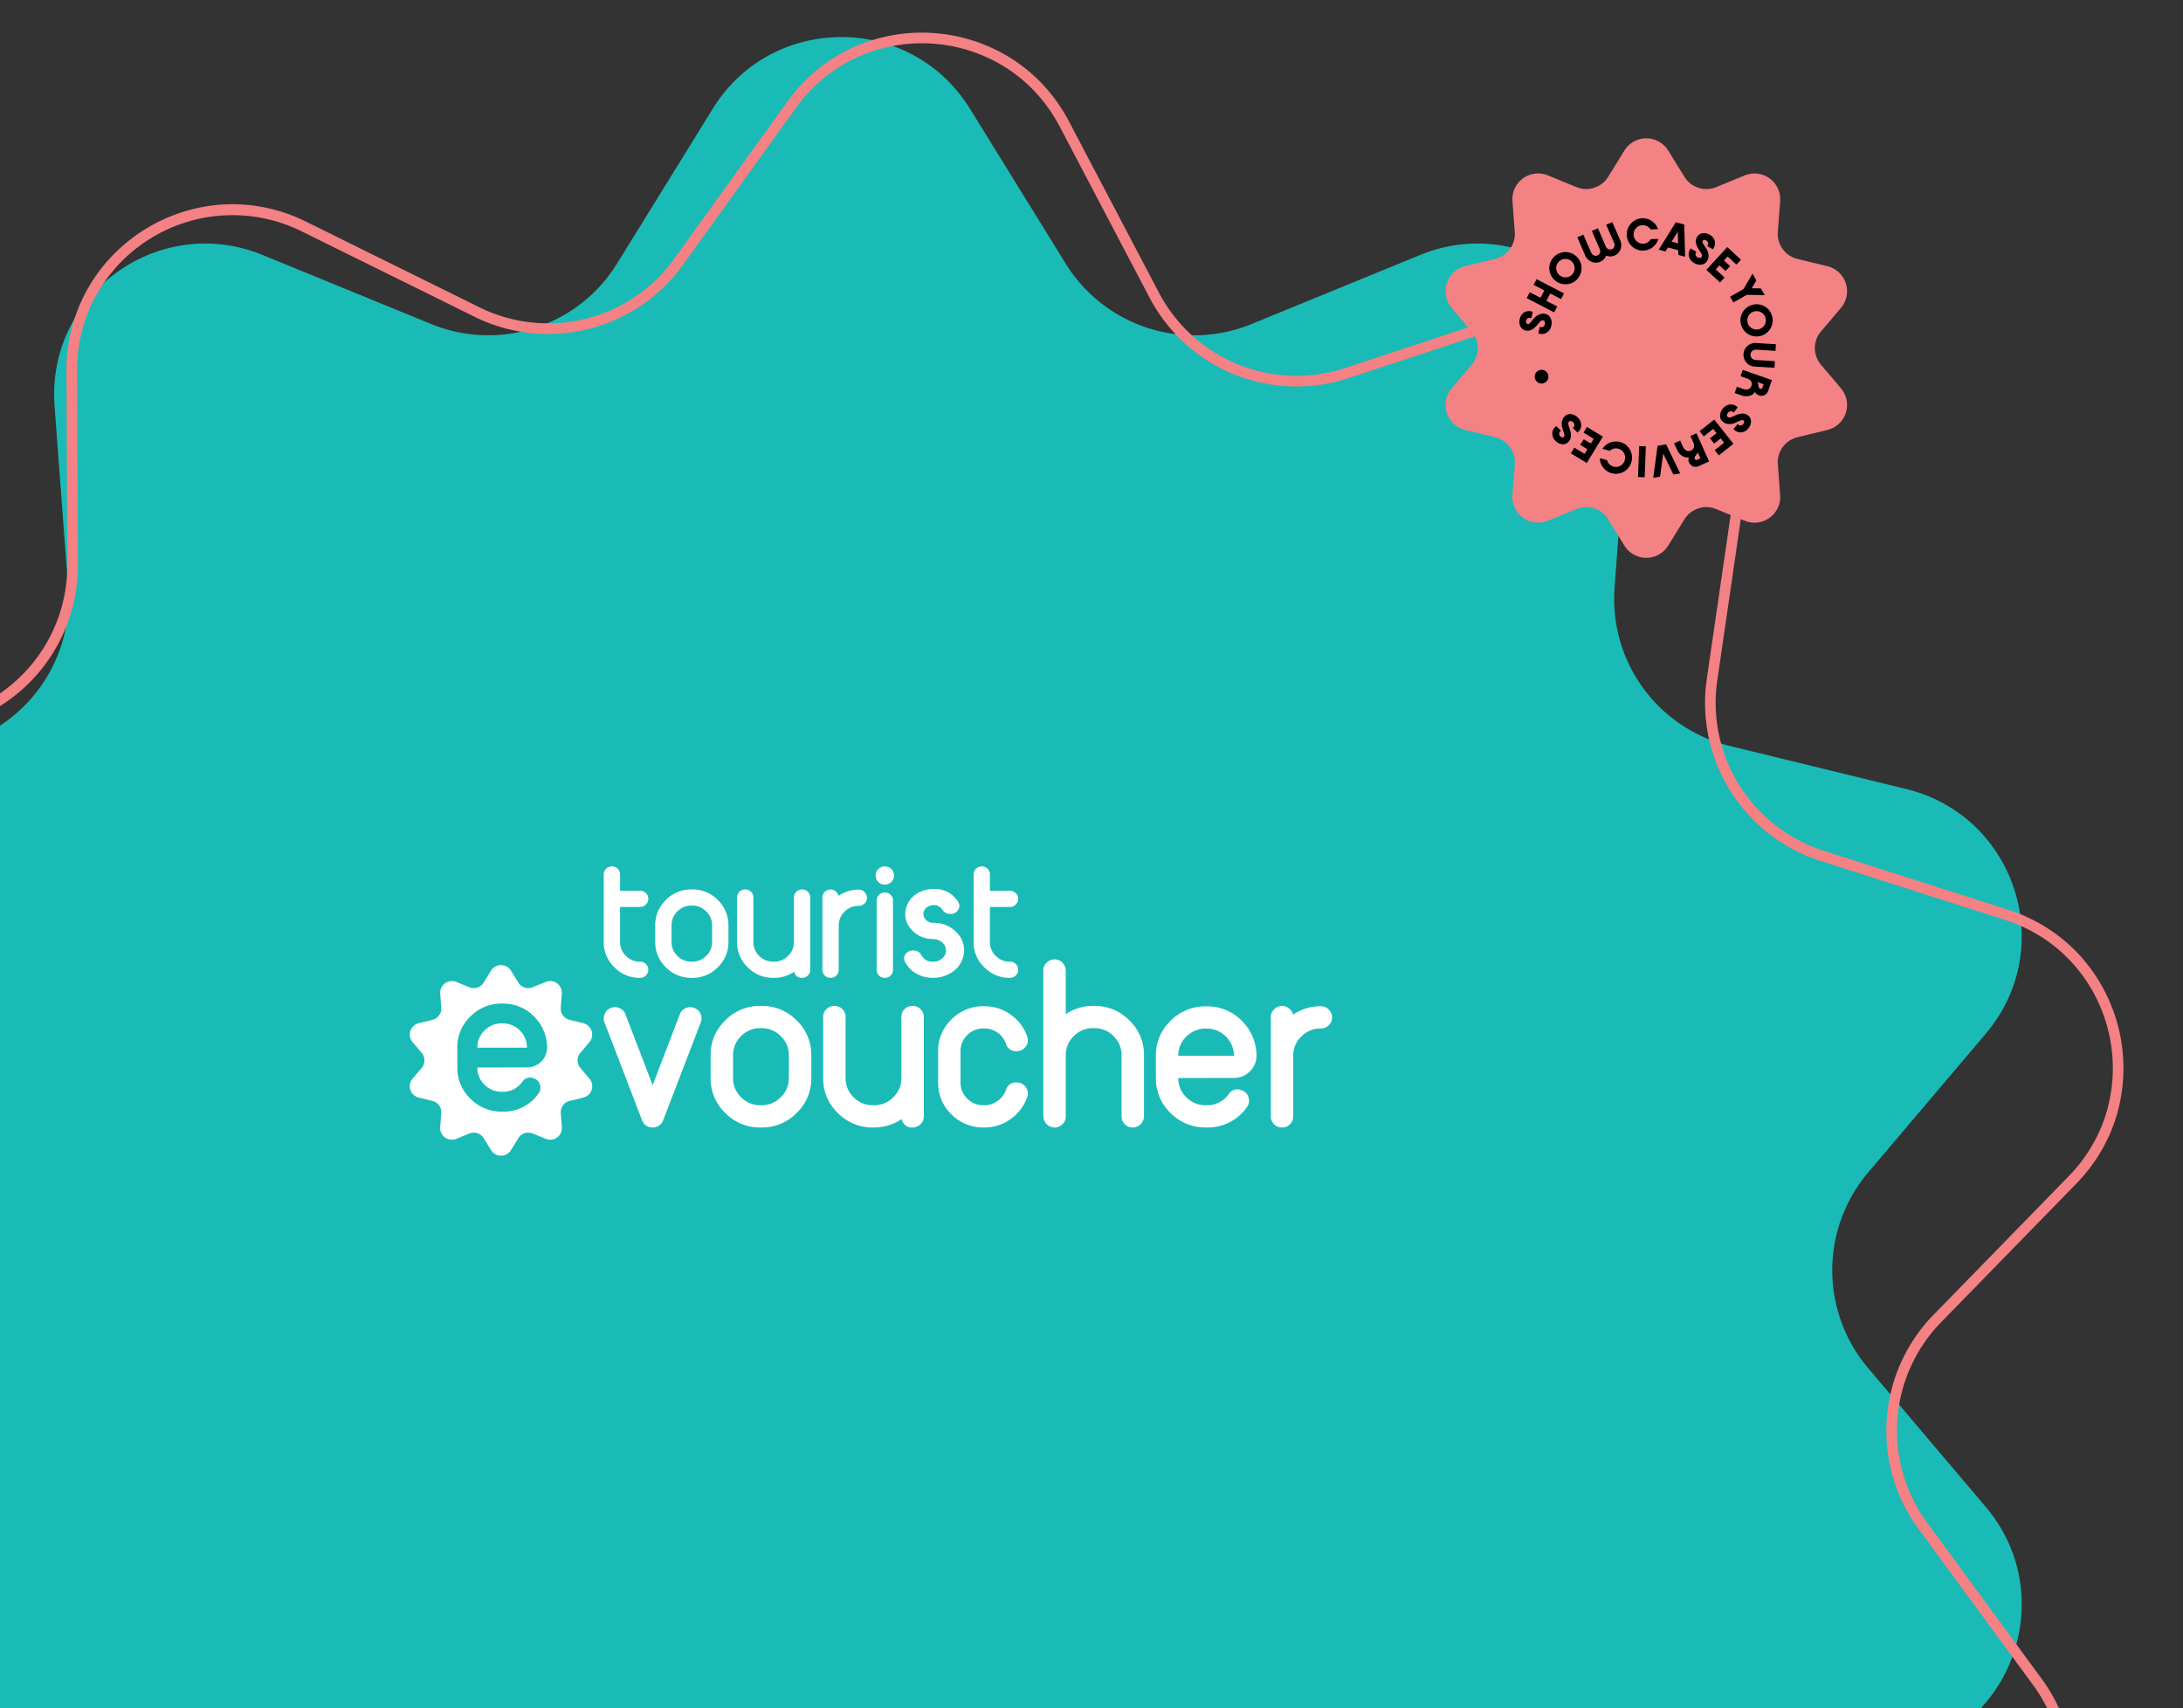 <svg xmlns="http://www.w3.org/2000/svg" xmlns:xlink="http://www.w3.org/1999/xlink" width="823" height="644" viewBox="0 0 823 644"><rect x="0" y="0" width="823" height="644" fill="#333333" stroke="none"/><defs><clipPath id="clip-path"><rect id="Rectangle_1569" data-name="Rectangle 1569" width="823" height="644" transform="translate(0 174)" fill="#fff"></rect></clipPath><clipPath id="clip-path-2"><rect id="Rectangle_622" data-name="Rectangle 622" width="347.715" height="109.06" fill="#fff"></rect></clipPath></defs><g id="Mask_Group_82" data-name="Mask Group 82" transform="translate(0 -174)" clip-path="url(#clip-path)"><g id="Group_5886" data-name="Group 5886"><path id="Asset_2oxo" data-name="Asset 2oxo" d="M493.488,27.028,529.57,85.394a57.007,57.007,0,0,0,70.1,22.777l63.5-26.012c36.346-14.888,75.438,10.5,78.457,48.235a57.7,57.7,0,0,1-.005,8.762L736.5,207.588a57.011,57.011,0,0,0,43.322,59.625l66.658,16.278c41.164,10.055,57.358,59.9,29.968,92.231l-44.36,52.35a57.011,57.011,0,0,0,0,73.705l44.36,52.35c27.39,32.324,11.2,82.175-29.968,92.226L779.82,662.636A57,57,0,0,0,736.5,722.261l5.117,68.426c3.161,42.251-39.243,73.063-78.451,57l-63.5-26.012a57,57,0,0,0-70.1,22.777L493.488,902.82c-22.278,36.038-74.693,36.038-96.976,0l-36.077-58.366a57.007,57.007,0,0,0-70.1-22.777L226.842,847.69c-39.208,16.06-81.617-14.752-78.456-57l5.117-68.426a57,57,0,0,0-43.322-59.625L43.522,646.353c-41.159-10.05-57.358-59.9-29.968-92.226l44.36-52.35a57.011,57.011,0,0,0,0-73.705l-44.36-52.35c-27.39-32.329-11.191-82.175,29.968-92.231l66.658-16.278A57.006,57.006,0,0,0,153.5,207.588l-5.117-68.431c-3.161-42.251,39.248-73.058,78.456-57l63.492,26.012a57.013,57.013,0,0,0,70.1-22.777l36.077-58.366c22.283-36.038,74.7-36.038,96.976,0" transform="translate(-127.808 187.981)" fill="#1abbb6"></path><path id="Path_93" data-name="Path 93" d="M472.719,989.764a63.006,63.006,0,0,1-29.7-7.416,61.4,61.4,0,0,1-12.924-9.275,63.477,63.477,0,0,1-10.587-12.97l-38.324-62a58.53,58.53,0,0,0-72.007-23.4l-67.446,27.632a62.514,62.514,0,0,1-23.788,4.744,61.565,61.565,0,0,1-13.01-1.394,62.622,62.622,0,0,1-12.228-4.007,63.569,63.569,0,0,1-20.677-14.8,62.738,62.738,0,0,1-7.469-9.831,61.75,61.75,0,0,1-8.923-37.27l5.435-72.688a58.514,58.514,0,0,0-44.5-61.247l-70.81-17.3A63.463,63.463,0,0,1,30.152,682.5a61.387,61.387,0,0,1-12.815-9.424A63.183,63.183,0,0,1-1.02,616.579a61.389,61.389,0,0,1,4.827-15.156,63.46,63.46,0,0,1,9.064-14.074l47.122-55.611a58.528,58.528,0,0,0,0-75.71L12.872,400.416a63.475,63.475,0,0,1-9.064-14.076A61.4,61.4,0,0,1-1.02,371.184,63.184,63.184,0,0,1,17.337,314.69a61.4,61.4,0,0,1,12.815-9.425,63.479,63.479,0,0,1,15.607-6.06l70.81-17.292a58.519,58.519,0,0,0,44.5-61.247l-5.435-72.693a61.885,61.885,0,0,1,16.389-47.09,63.581,63.581,0,0,1,20.678-14.8,62.639,62.639,0,0,1,12.229-4.008,61.579,61.579,0,0,1,13.009-1.4,62.5,62.5,0,0,1,23.791,4.744l67.447,27.632a58.238,58.238,0,0,0,22.173,4.376,58.512,58.512,0,0,0,49.834-27.773l38.324-62a63.477,63.477,0,0,1,10.587-12.97,61.4,61.4,0,0,1,12.924-9.275,63.186,63.186,0,0,1,59.4,0,61.391,61.391,0,0,1,12.923,9.275,63.461,63.461,0,0,1,10.585,12.97l38.33,62a58.527,58.527,0,0,0,72,23.4l67.452-27.632a62.5,62.5,0,0,1,23.79-4.744,61.58,61.58,0,0,1,13.009,1.395,62.637,62.637,0,0,1,12.228,4.007,63.568,63.568,0,0,1,20.676,14.8,62.743,62.743,0,0,1,7.467,9.83,61.742,61.742,0,0,1,8.921,37.264l-5.435,72.693a58.526,58.526,0,0,0,44.5,61.247l70.81,17.292a63.484,63.484,0,0,1,15.607,6.06,61.4,61.4,0,0,1,12.815,9.424,63.18,63.18,0,0,1,18.356,56.494,61.4,61.4,0,0,1-4.828,15.157,63.483,63.483,0,0,1-9.065,14.076l-47.123,55.611a58.528,58.528,0,0,0,0,75.71l47.122,55.611a63.465,63.465,0,0,1,9.065,14.075,61.4,61.4,0,0,1,4.828,15.157A63.179,63.179,0,0,1,928.1,673.073a61.39,61.39,0,0,1-12.815,9.423,63.462,63.462,0,0,1-15.607,6.058l-70.809,17.3a58.524,58.524,0,0,0-44.5,61.247l5.435,72.688a61.893,61.893,0,0,1-16.389,47.1,63.58,63.58,0,0,1-20.676,14.8,62.63,62.63,0,0,1-12.228,4.008,61.575,61.575,0,0,1-13.009,1.4,62.493,62.493,0,0,1-23.788-4.744l-67.452-27.632a58.227,58.227,0,0,0-22.174-4.377A58.486,58.486,0,0,0,564.256,898.1l-38.33,62a63.46,63.46,0,0,1-10.585,12.97,61.392,61.392,0,0,1-12.923,9.275A63,63,0,0,1,472.719,989.764ZM331.352,866.329A62.5,62.5,0,0,1,384.585,896l38.324,62a59.473,59.473,0,0,0,9.918,12.153,57.4,57.4,0,0,0,12.081,8.67,59.187,59.187,0,0,0,55.619,0,57.388,57.388,0,0,0,12.08-8.67A59.463,59.463,0,0,0,522.524,958l38.33-62a62.523,62.523,0,0,1,76.92-25l67.452,27.632a58.807,58.807,0,0,0,72.243-23.679,57.691,57.691,0,0,0,5.083-10.554,58.3,58.3,0,0,0,3.259-24.321L780.376,767.4a62.515,62.515,0,0,1,47.541-65.431l70.809-17.3a59.462,59.462,0,0,0,14.624-5.675,57.384,57.384,0,0,0,11.98-8.809,59.179,59.179,0,0,0,17.188-52.9A57.383,57.383,0,0,0,938,603.121a59.46,59.46,0,0,0-8.495-13.187l-47.122-55.611a62.528,62.528,0,0,1,0-80.882l47.123-55.611A59.476,59.476,0,0,0,938,384.642a57.4,57.4,0,0,0,4.513-14.169,59.18,59.18,0,0,0-17.187-52.9,57.4,57.4,0,0,0-11.98-8.81,59.477,59.477,0,0,0-14.624-5.676L827.917,285.8a62.528,62.528,0,0,1-47.541-65.43l5.435-72.693a58.3,58.3,0,0,0-3.258-24.32A57.665,57.665,0,0,0,777.47,112.8a58.343,58.343,0,0,0-72.244-23.675L637.774,116.76a62.2,62.2,0,0,1-23.687,4.675,62.5,62.5,0,0,1-53.234-29.67l-38.33-62a59.463,59.463,0,0,0-9.916-12.153,57.388,57.388,0,0,0-12.08-8.67,59.187,59.187,0,0,0-55.619,0,57.4,57.4,0,0,0-12.081,8.67,59.472,59.472,0,0,0-9.918,12.153l-38.324,62a62.568,62.568,0,0,1-53.236,29.67h0a62.219,62.219,0,0,1-23.689-4.675L240.212,89.127a58.812,58.812,0,0,0-72.249,23.678,57.672,57.672,0,0,0-5.083,10.552,58.287,58.287,0,0,0-3.259,24.317l5.435,72.693A62.524,62.524,0,0,1,117.517,285.8l-70.81,17.292a59.481,59.481,0,0,0-14.623,5.677A57.4,57.4,0,0,0,20.1,317.578a59.185,59.185,0,0,0-17.187,52.9A57.39,57.39,0,0,0,7.43,384.643a59.471,59.471,0,0,0,8.494,13.187l47.122,55.611a62.528,62.528,0,0,1,0,80.882L15.924,589.934A59.455,59.455,0,0,0,7.43,603.12a57.384,57.384,0,0,0-4.513,14.168,59.183,59.183,0,0,0,17.188,52.9,57.384,57.384,0,0,0,11.979,8.81,59.464,59.464,0,0,0,14.623,5.675l70.81,17.3a62.515,62.515,0,0,1,47.54,65.431l-5.435,72.688a58.305,58.305,0,0,0,3.259,24.324,57.684,57.684,0,0,0,5.084,10.554,58.349,58.349,0,0,0,72.247,23.675L307.659,871A62.225,62.225,0,0,1,331.352,866.329Z" transform="matrix(0.998, 0.07, -0.07, 0.998, -119.922, 155.372)" fill="#f48184"></path><g id="Group_5880" data-name="Group 5880" transform="translate(154.499 500.629)"><g id="Group_406" data-name="Group 406" transform="translate(0 0)" clip-path="url(#clip-path-2)"><path id="Path_4148" data-name="Path 4148" d="M38.131,41.535l2.788,4.51a4.405,4.405,0,0,0,5.416,1.76l4.906-2.01A4.4,4.4,0,0,1,57.3,50.2l-.4,5.287a4.4,4.4,0,0,0,3.347,4.608l5.151,1.258a4.405,4.405,0,0,1,2.316,7.127L64.3,72.524a4.4,4.4,0,0,0,0,5.695l3.428,4.046a4.405,4.405,0,0,1-2.316,7.127l-5.151,1.257a4.4,4.4,0,0,0-3.347,4.608l.4,5.287a4.4,4.4,0,0,1-6.063,4.4l-4.906-2.009A4.4,4.4,0,0,0,40.92,104.7l-2.788,4.51a4.4,4.4,0,0,1-7.493,0l-2.787-4.51a4.4,4.4,0,0,0-5.416-1.759l-4.907,2.009a4.4,4.4,0,0,1-6.063-4.4l.4-5.287a4.406,4.406,0,0,0-3.348-4.608L3.362,89.391a4.4,4.4,0,0,1-2.314-7.127l3.426-4.046a4.4,4.4,0,0,0,0-5.695L1.048,68.48a4.4,4.4,0,0,1,2.314-7.127l5.151-1.258a4.406,4.406,0,0,0,3.348-4.608l-.4-5.287a4.4,4.4,0,0,1,6.063-4.4l4.907,2.01a4.406,4.406,0,0,0,5.416-1.76l2.787-4.51a4.405,4.405,0,0,1,7.493,0" transform="translate(0 -2.237)" fill="#fff"></path><path id="Path_4149" data-name="Path 4149" d="M26.54,71.452H45.263a9.082,9.082,0,0,0-2.7-6.476,8.985,8.985,0,0,0-6.5-2.678h-.283a8.946,8.946,0,0,0-6.537,2.678,8.739,8.739,0,0,0-2.7,6.436Zm26.308-.04A7.564,7.564,0,0,1,45.3,78.888l-18.763.04a8.783,8.783,0,0,0,2.7,6.476,8.943,8.943,0,0,0,6.537,2.678h.283a8.793,8.793,0,0,0,7.465-3.8,3.4,3.4,0,0,1,4.235-1.278,3.514,3.514,0,0,1,2.381,2.4,3.582,3.582,0,0,1-.564,3.358,15.988,15.988,0,0,1-13.517,6.8h-.283A16.259,16.259,0,0,1,23.959,90.72,15.984,15.984,0,0,1,19,79.088V71.413A15.816,15.816,0,0,1,23.919,59.7a16.245,16.245,0,0,1,11.862-4.876h.283A16.21,16.21,0,0,1,48.007,59.78a16.547,16.547,0,0,1,3.591,5.4,15.009,15.009,0,0,1,.969,3.4,14.424,14.424,0,0,1,.282,2.838" transform="translate(-1.077 -3.109)" fill="#1abbb6"></path><path id="Path_4150" data-name="Path 4150" d="M111.607,56.542a4.135,4.135,0,0,1,2.4,2.2,4.271,4.271,0,0,1,.091,3.227l-14.2,36.969a3.912,3.912,0,0,1-2.444,2.42h-.09a.039.039,0,0,1-.044.044,4.525,4.525,0,0,1-.634.135.472.472,0,0,1-.271.045,2.841,2.841,0,0,1-.453.044,3.033,3.033,0,0,1-.5-.044.474.474,0,0,1-.272-.045,4.431,4.431,0,0,1-.633-.135.039.039,0,0,1-.045-.044h-.091a4.057,4.057,0,0,1-2.442-2.42l-14.2-36.969a4.125,4.125,0,0,1,.136-3.227,3.964,3.964,0,0,1,2.351-2.2,4.012,4.012,0,0,1,3.213.09,3.945,3.945,0,0,1,2.215,2.33L95.958,85.669l10.221-26.707a4.125,4.125,0,0,1,2.217-2.33,4.008,4.008,0,0,1,3.211-.09" transform="translate(-4.396 -3.19)" fill="#fff"></path><path id="Path_4151" data-name="Path 4151" d="M149.72,74.393a9.772,9.772,0,0,0-3.077-7.259,9.979,9.979,0,0,0-7.281-3h-.317a10.034,10.034,0,0,0-7.327,3,9.842,9.842,0,0,0-3.031,7.259v8.56a9.842,9.842,0,0,0,3.031,7.259,10.025,10.025,0,0,0,7.327,3h.317a9.97,9.97,0,0,0,7.281-3,9.772,9.772,0,0,0,3.077-7.259Zm-10.358-18.64a18.215,18.215,0,0,1,13.3,5.465,17.88,17.88,0,0,1,5.519,13.175v8.56a17.87,17.87,0,0,1-5.519,13.173,18.209,18.209,0,0,1-13.3,5.467h-.317a18.208,18.208,0,0,1-13.3-5.467,17.869,17.869,0,0,1-5.518-13.173v-8.56a17.879,17.879,0,0,1,5.518-13.175,18.213,18.213,0,0,1,13.3-5.465Z" transform="translate(-6.818 -3.162)" fill="#fff"></path><path id="Path_4152" data-name="Path 4152" d="M198.906,55.753a4.083,4.083,0,0,1,2.985,1.209,4.034,4.034,0,0,1,1.267,2.957V97.382a4.228,4.228,0,0,1-4.251,4.212,3.79,3.79,0,0,1-4.071-3.182,18.449,18.449,0,0,1-10.494,3.182h-.316a18.208,18.208,0,0,1-13.3-5.467,17.87,17.87,0,0,1-5.519-13.173V59.919a4.1,4.1,0,0,1,1.222-2.957,4.235,4.235,0,0,1,3.03-1.209,4.181,4.181,0,0,1,2.985,1.209,4.1,4.1,0,0,1,1.222,2.957V82.954a9.845,9.845,0,0,0,3.03,7.259,10.025,10.025,0,0,0,7.328,3h.316a9.972,9.972,0,0,0,7.282-3,9.772,9.772,0,0,0,3.077-7.259V59.919a4.149,4.149,0,0,1,4.206-4.166" transform="translate(-9.369 -3.162)" fill="#fff"></path><path id="Path_4153" data-name="Path 4153" d="M240.728,84.619a4.1,4.1,0,0,1,3.438,1.747,3.848,3.848,0,0,1,.588,3.72,16.443,16.443,0,0,1-6.151,8.244,16.613,16.613,0,0,1-10.041,3.271h-.272a16.6,16.6,0,0,1-12.122-4.974,16.288,16.288,0,0,1-5.02-12.009V72.835a16.235,16.235,0,0,1,5.02-11.965A16.6,16.6,0,0,1,228.289,55.9h.272A16.768,16.768,0,0,1,238.6,59.121a16.434,16.434,0,0,1,6.151,8.291,3.868,3.868,0,0,1-.588,3.718,4.133,4.133,0,0,1-3.438,1.7,3.826,3.826,0,0,1-3.98-2.734,8.24,8.24,0,0,0-3.121-4.213,8.521,8.521,0,0,0-5.065-1.614h-.272a8.414,8.414,0,0,0-6.151,2.51,8.2,8.2,0,0,0-2.534,6.05V84.619a8.251,8.251,0,0,0,2.534,6.094,8.41,8.41,0,0,0,6.151,2.509h.272a8.361,8.361,0,0,0,5.065-1.657,8.251,8.251,0,0,0,3.121-4.167,3.828,3.828,0,0,1,3.98-2.779" transform="translate(-11.975 -3.17)" fill="#fff"></path><path id="Path_4154" data-name="Path 4154" d="M272.333,54.7a18.215,18.215,0,0,1,13.3,5.465,17.784,17.784,0,0,1,5.518,13.175V96.328a4.262,4.262,0,0,1-7.237,3,4.147,4.147,0,0,1-1.221-3V73.34a9.85,9.85,0,0,0-3.031-7.259,10.037,10.037,0,0,0-7.327-3h-.317a10.032,10.032,0,0,0-7.327,3,9.842,9.842,0,0,0-3.031,7.259V96.328a3.968,3.968,0,0,1-1.312,3.047,4.176,4.176,0,0,1-6.014-.224A4.5,4.5,0,0,1,253.2,96.1V41.345a3.935,3.935,0,0,1,1.538-3.183,3.984,3.984,0,0,1,3.529-.9,3.831,3.831,0,0,1,2.442,1.523,4.312,4.312,0,0,1,.949,2.734V57.79A18.47,18.47,0,0,1,272.016,54.7Z" transform="translate(-14.36 -2.108)" fill="#fff"></path><path id="Path_4155" data-name="Path 4155" d="M306.637,74.583h20.986a10.176,10.176,0,0,0-3.03-7.259,10.073,10.073,0,0,0-7.282-3H317a10.03,10.03,0,0,0-7.328,3,9.8,9.8,0,0,0-3.03,7.214Zm29.491-.044a8.477,8.477,0,0,1-8.458,8.38l-21.032.045a9.845,9.845,0,0,0,3.03,7.259,10.026,10.026,0,0,0,7.328,3h.316a9.858,9.858,0,0,0,8.369-4.256,3.809,3.809,0,0,1,4.748-1.434,3.937,3.937,0,0,1,2.669,2.688,4.011,4.011,0,0,1-.633,3.764,17.919,17.919,0,0,1-15.153,7.618H317a18.231,18.231,0,0,1-13.253-5.422,17.917,17.917,0,0,1-5.563-13.039v-8.6A17.73,17.73,0,0,1,303.7,61.408,18.214,18.214,0,0,1,317,55.943h.316A18.172,18.172,0,0,1,330.7,61.5a18.579,18.579,0,0,1,4.026,6.049,16.815,16.815,0,0,1,1.085,3.809,16.093,16.093,0,0,1,.317,3.182" transform="translate(-16.91 -3.173)" fill="#fff"></path><path id="Path_4156" data-name="Path 4156" d="M362.979,55.891a4.008,4.008,0,0,1,2.985,1.254,4.089,4.089,0,0,1,0,5.916,4.084,4.084,0,0,1-2.985,1.209h-.045a9.96,9.96,0,0,0-7.327,3.047,9.793,9.793,0,0,0-3.031,7.215V97.386a4.153,4.153,0,0,1-4.206,4.212,4.231,4.231,0,0,1-3.031-1.211,4.15,4.15,0,0,1-1.221-3V60.013a4.009,4.009,0,0,1,1.221-2.958,4.156,4.156,0,0,1,3.031-1.254,3.983,3.983,0,0,1,2.624.94,4.218,4.218,0,0,1,1.492,2.33,18.245,18.245,0,0,1,10.448-3.181Z" transform="translate(-19.516 -3.165)" fill="#fff"></path><path id="Path_4157" data-name="Path 4157" d="M91.226,35.926a2.968,2.968,0,0,1,2.171.88,2.933,2.933,0,0,1,.921,2.152,3.074,3.074,0,0,1-3.092,3.063h-.033a13.239,13.239,0,0,1-9.67-3.976,12.993,12.993,0,0,1-4.014-9.58V3.031A2.982,2.982,0,0,1,78.4.88,3.075,3.075,0,0,1,80.6,0a3.037,3.037,0,0,1,2.171.88,2.981,2.981,0,0,1,.889,2.151V9.2h7.564a2.968,2.968,0,0,1,2.171.88,2.97,2.97,0,0,1,0,4.3,2.915,2.915,0,0,1-2.171.913H83.661V28.465a7.16,7.16,0,0,0,2.2,5.279,7.292,7.292,0,0,0,5.329,2.183Z" transform="translate(-4.396 0)" fill="#fff"></path><path id="Path_4158" data-name="Path 4158" d="M119.531,22.762a7.1,7.1,0,0,0-2.237-5.279A7.256,7.256,0,0,0,112,15.3h-.23a7.293,7.293,0,0,0-5.329,2.184,7.155,7.155,0,0,0-2.2,5.279v6.225a7.159,7.159,0,0,0,2.2,5.28,7.291,7.291,0,0,0,5.329,2.182H112a7.255,7.255,0,0,0,5.3-2.182,7.108,7.108,0,0,0,2.237-5.28ZM112,9.206a13.247,13.247,0,0,1,9.671,3.975,13,13,0,0,1,4.013,9.581v6.225a13,13,0,0,1-4.013,9.58A13.245,13.245,0,0,1,112,42.543h-.23a13.243,13.243,0,0,1-9.671-3.976,13,13,0,0,1-4.013-9.58V22.762a13,13,0,0,1,4.013-9.581,13.246,13.246,0,0,1,9.671-3.975Z" transform="translate(-5.563 -0.522)" fill="#fff"></path><path id="Path_4159" data-name="Path 4159" d="M155.3,9.206a2.969,2.969,0,0,1,2.171.879,2.935,2.935,0,0,1,.922,2.152V39.48a3.075,3.075,0,0,1-3.092,3.063,2.754,2.754,0,0,1-2.96-2.314,13.415,13.415,0,0,1-7.632,2.314h-.229a13.24,13.24,0,0,1-9.671-3.976,12.993,12.993,0,0,1-4.014-9.58V12.237a2.984,2.984,0,0,1,.889-2.152,3.08,3.08,0,0,1,2.2-.879,3.044,3.044,0,0,1,2.171.879,2.987,2.987,0,0,1,.888,2.152v16.75a7.162,7.162,0,0,0,2.2,5.28,7.3,7.3,0,0,0,5.33,2.182h.229a7.253,7.253,0,0,0,5.3-2.182,7.109,7.109,0,0,0,2.237-5.28V12.237A3.017,3.017,0,0,1,155.3,9.206" transform="translate(-7.418 -0.522)" fill="#fff"></path><path id="Path_4160" data-name="Path 4160" d="M178.615,9.306a2.914,2.914,0,0,1,2.171.912,2.973,2.973,0,0,1,0,4.3,2.971,2.971,0,0,1-2.171.879h-.033a7.24,7.24,0,0,0-5.329,2.217,7.122,7.122,0,0,0-2.2,5.247v16.62a3.02,3.02,0,0,1-3.059,3.063,3.075,3.075,0,0,1-2.2-.88,3.017,3.017,0,0,1-.889-2.183V12.3a2.91,2.91,0,0,1,.889-2.151,3.018,3.018,0,0,1,2.2-.912,2.9,2.9,0,0,1,1.908.684,3.065,3.065,0,0,1,1.086,1.694,13.262,13.262,0,0,1,7.6-2.313Z" transform="translate(-9.352 -0.524)" fill="#fff"></path><path id="Path_4161" data-name="Path 4161" d="M187.456,41.141a3.019,3.019,0,0,1-.889-2.183V12.873a2.912,2.912,0,0,1,.889-2.152,3.075,3.075,0,0,1,2.2-.879,3.041,3.041,0,0,1,2.171.879,2.915,2.915,0,0,1,.888,2.152V38.958a3.019,3.019,0,0,1-3.059,3.063,3.075,3.075,0,0,1-2.2-.88m4.637-35.274a3.338,3.338,0,0,1-2.434,1.01,3.377,3.377,0,0,1-2.468-1.01,3.273,3.273,0,0,1-1.019-2.412,3.312,3.312,0,0,1,1.019-2.443A3.377,3.377,0,0,1,189.659,0a3.339,3.339,0,0,1,2.434,1.011,3.313,3.313,0,0,1,1.02,2.443,3.274,3.274,0,0,1-1.02,2.412" transform="translate(-10.558 0)" fill="#fff"></path><path id="Path_4162" data-name="Path 4162" d="M208.56,21.808a11.593,11.593,0,0,1,9.078,3.91,9.274,9.274,0,0,1,2.139,9.059,9.7,9.7,0,0,1-4.144,5.605,12.542,12.542,0,0,1-7.172,2.151H208.4a12.351,12.351,0,0,1-6.316-1.662A10.687,10.687,0,0,1,197.9,36.5a2.652,2.652,0,0,1,.2-2.933,3.616,3.616,0,0,1,6.019.457,4.459,4.459,0,0,0,4.276,2.41h.164a4.894,4.894,0,0,0,3.585-1.433,3.912,3.912,0,0,0,1.152-3.389,3.965,3.965,0,0,0-1.678-2.671,5.535,5.535,0,0,0-3.255-1.043,10.481,10.481,0,0,1-8.191-3.748,8.371,8.371,0,0,1-1.744-8.342,9.049,9.049,0,0,1,3.783-4.92,11.519,11.519,0,0,1,6.414-1.857h.1a10.1,10.1,0,0,1,9.209,4.887,2.61,2.61,0,0,1-.032,3.031,3.277,3.277,0,0,1-2.928,1.5,3.421,3.421,0,0,1-3.026-1.662,3.6,3.6,0,0,0-3.223-1.662h-.066a4.163,4.163,0,0,0-2.4.718,3.122,3.122,0,0,0-1.349,1.922,2.911,2.911,0,0,0,.79,2.8,3.681,3.681,0,0,0,2.862,1.239" transform="translate(-11.204 -0.512)" fill="#fff"></path><path id="Path_4163" data-name="Path 4163" d="M239.05,35.926a2.968,2.968,0,0,1,2.171.88,2.933,2.933,0,0,1,.921,2.152,3.074,3.074,0,0,1-3.092,3.063h-.033a13.24,13.24,0,0,1-9.67-3.976,12.993,12.993,0,0,1-4.014-9.58V3.031A2.982,2.982,0,0,1,226.223.88a3.076,3.076,0,0,1,2.2-.88,3.037,3.037,0,0,1,2.17.88,2.982,2.982,0,0,1,.889,2.151V9.2h7.564a2.968,2.968,0,0,1,2.171.88,2.97,2.97,0,0,1,0,4.3,2.915,2.915,0,0,1-2.171.913h-7.564V28.465a7.16,7.16,0,0,0,2.2,5.279,7.293,7.293,0,0,0,5.329,2.183Z" transform="translate(-12.779 0)" fill="#fff"></path></g></g><g id="Group_5885" data-name="Group 5885"><g id="Group_5884" data-name="Group 5884"><path id="Path_6963" data-name="Path 6963" d="M83.934,4.595l6.136,9.927A9.7,9.7,0,0,0,102,18.4l10.8-4.424a9.7,9.7,0,0,1,13.344,9.7l-.87,11.638a9.7,9.7,0,0,0,7.369,10.142l11.338,2.769a9.7,9.7,0,0,1,5.1,15.686l-7.545,8.9a9.7,9.7,0,0,0,0,12.534l7.545,8.9a9.7,9.7,0,0,1-5.1,15.686l-11.339,2.774a9.7,9.7,0,0,0-7.369,10.141l.87,11.639a9.7,9.7,0,0,1-13.344,9.695l-10.8-4.424a9.7,9.7,0,0,0-11.925,3.874l-6.136,9.927a9.7,9.7,0,0,1-16.494,0L61.3,143.622a9.7,9.7,0,0,0-11.925-3.874l-10.8,4.424a9.7,9.7,0,0,1-13.344-9.695l.87-11.639a9.7,9.7,0,0,0-7.366-10.143L7.4,109.929A9.694,9.694,0,0,1,2.3,94.242l7.546-8.9a9.7,9.7,0,0,0,0-12.534L2.3,63.9A9.7,9.7,0,0,1,7.4,48.214l11.335-2.769A9.7,9.7,0,0,0,26.1,35.3l-.87-11.638a9.695,9.695,0,0,1,13.344-9.7l10.8,4.424A9.7,9.7,0,0,0,61.3,14.52L67.44,4.595a9.7,9.7,0,0,1,16.494,0" transform="translate(544.975 226.15)" fill="#f48184"></path><rect id="Rectangle_1567" data-name="Rectangle 1567" width="151.372" height="158.142" transform="translate(544.975 226.15)" fill="none"></rect><path id="Path_6964" data-name="Path 6964" d="M35.321,73.619l-.349-.081.568-2.444.349.082a1.161,1.161,0,0,0,.978-.169,1.448,1.448,0,0,0,.557-.892,1.66,1.66,0,0,0-.031-.936.716.716,0,0,0-.515-.516,1.53,1.53,0,0,0-.331-.04.8.8,0,0,0-.31.066,1.965,1.965,0,0,0-.261.133,1.739,1.739,0,0,0-.289.255c-.121.125-.219.228-.293.309s-.195.221-.364.42-.305.363-.407.486l-.543.592q-1.887,2.026-3.9,1.559a2.776,2.776,0,0,1-1.975-1.553,4.107,4.107,0,0,1-.236-2.788,3.8,3.8,0,0,1,1.582-2.411,3.508,3.508,0,0,1,2.85-.423l.506.118-.569,2.444-.454-.106a1.111,1.111,0,0,0-.966.163,1.462,1.462,0,0,0-.525.871,1.257,1.257,0,0,0,.04.819.691.691,0,0,0,.485.407.776.776,0,0,0,.7-.188,8.584,8.584,0,0,0,.97-1.044l.609-.723a5.274,5.274,0,0,1,2.157-1.642A3.81,3.81,0,0,1,37.6,66.2a2.8,2.8,0,0,1,2.046,1.645,4.372,4.372,0,0,1,.224,2.839,4.089,4.089,0,0,1-1.572,2.45,3.463,3.463,0,0,1-2.975.486" transform="translate(544.975 226.15)"></path><path id="Path_6965" data-name="Path 6965" d="M38.022,61.278l4.072,2.113-1.155,2.228L30.6,60.253l1.156-2.228,4.041,2.1,1.445-2.784-4.041-2.1,1.114-2.149L44.654,58.46,43.54,60.607l-4.074-2.113Z" transform="translate(544.975 226.15)"></path><path id="Path_6966" data-name="Path 6966" d="M49.518,53.229a5.819,5.819,0,0,1-4.28,1.793,6.088,6.088,0,0,1-6.113-6.04,6.071,6.071,0,0,1,10.328-4.358,6.072,6.072,0,0,1,.065,8.6M47.669,51.4a3.318,3.318,0,0,0,1-2.477,3.4,3.4,0,0,0-1.041-2.453,3.473,3.473,0,0,0-4.917.03,3.32,3.32,0,0,0-.993,2.459,3.495,3.495,0,0,0,3.5,3.458A3.3,3.3,0,0,0,47.669,51.4" transform="translate(544.975 226.15)"></path><path id="Path_6967" data-name="Path 6967" d="M58.346,46.517a4.1,4.1,0,0,1-3.276.04,4.4,4.4,0,0,1-2.454-2.47l-2.94-6.793,2.283-.995,3.014,6.918a1.774,1.774,0,0,0,2.336.918,1.594,1.594,0,0,0,.909-.964,1.767,1.767,0,0,0-.058-1.342l-3.013-6.918,2.3-1,3.02,6.933a1.747,1.747,0,0,0,.941.949,1.678,1.678,0,0,0,2.215-.974,1.777,1.777,0,0,0-.057-1.344l-3.007-6.9,2.3-1,2.949,6.769a4.457,4.457,0,0,1,.165,3.477,4.013,4.013,0,0,1-2.223,2.347,3.916,3.916,0,0,1-3.2.023,3.963,3.963,0,0,1-2.21,2.331" transform="translate(544.975 226.15)"></path><path id="Path_6968" data-name="Path 6968" d="M77.359,38l2.866-.1a5.952,5.952,0,0,1-2.082,3.119,5.887,5.887,0,0,1-3.559,1.305,5.806,5.806,0,0,1-4.343-1.645,6.1,6.1,0,0,1-.292-8.6,5.808,5.808,0,0,1,4.22-1.937,5.876,5.876,0,0,1,3.668,1.085,5.977,5.977,0,0,1,2.282,3.016l-2.813.1a3.465,3.465,0,0,0-3.05-1.6,3.317,3.317,0,0,0-2.41,1.1,3.356,3.356,0,0,0-.927,2.488,3.419,3.419,0,0,0,1.1,2.437,3.29,3.29,0,0,0,2.481.956,3.341,3.341,0,0,0,1.669-.5A3.425,3.425,0,0,0,77.359,38" transform="translate(544.975 226.15)"></path><path id="Path_6969" data-name="Path 6969" d="M90.33,44.66,87.8,43.978,87.745,42.2l-3.893-1.051-.945,1.509-2.527-.682,6.427-10.333,3.184.86ZM87.554,35.2l-2.331,3.753,2.457.662Z" transform="translate(544.975 226.15)"></path><path id="Path_6970" data-name="Path 6970" d="M92.213,41.839l.177-.312,2.185,1.232-.176.312a1.16,1.16,0,0,0-.114.986,1.45,1.45,0,0,0,.7.785,1.674,1.674,0,0,0,.908.234.716.716,0,0,0,.639-.349,1.415,1.415,0,0,0,.132-.307.806.806,0,0,0,.024-.315,2.16,2.16,0,0,0-.054-.288,1.784,1.784,0,0,0-.163-.349c-.087-.151-.158-.275-.215-.368s-.157-.25-.3-.469-.261-.394-.35-.526l-.415-.688q-1.415-2.382-.4-4.177a2.784,2.784,0,0,1,2.047-1.459,4.108,4.108,0,0,1,2.741.559,3.789,3.789,0,0,1,1.868,2.195,3.5,3.5,0,0,1-.394,2.854l-.256.453L98.607,40.61l.229-.407a1.112,1.112,0,0,0,.116-.973,1.459,1.459,0,0,0-.688-.748,1.25,1.25,0,0,0-.8-.193.689.689,0,0,0-.527.351.775.775,0,0,0-.016.721,8.6,8.6,0,0,0,.728,1.224l.523.789a5.276,5.276,0,0,1,.97,2.532,3.8,3.8,0,0,1-.452,2.2,2.8,2.8,0,0,1-2.154,1.5,4.374,4.374,0,0,1-2.787-.585,4.086,4.086,0,0,1-1.909-2.2,3.457,3.457,0,0,1,.37-2.99" transform="translate(544.975 226.15)"></path><path id="Path_6971" data-name="Path 6971" d="M105.185,52.487l-1.7,1.846-5.167-4.761L106.21,41l5.168,4.76-1.7,1.845-3.322-3.059-1.4,1.515,2.307,2.125-1.7,1.846-2.308-2.125-1.4,1.515Z" transform="translate(544.975 226.15)"></path><path id="Path_6972" data-name="Path 6972" d="M115.43,56.527l3.462.033,1.451,2.556-6.78-.107-5.049,2.869L107.275,59.7l5.049-2.868L115.732,51l1.451,2.555Z" transform="translate(544.975 226.15)"></path><path id="Path_6973" data-name="Path 6973" d="M111.361,70.094a5.82,5.82,0,0,1,.689-4.589,6.088,6.088,0,0,1,8.336-2.09,6.072,6.072,0,0,1-1.637,11.091,6.076,6.076,0,0,1-7.388-4.412m2.521-.632a3.328,3.328,0,0,0,1.6,2.14,3.5,3.5,0,0,0,4.772-1.2,3.468,3.468,0,0,0-3.822-5.148,3.39,3.39,0,0,0-2.144,1.581,3.3,3.3,0,0,0-.4,2.624" transform="translate(544.975 226.15)"></path><path id="Path_6974" data-name="Path 6974" d="M117.176,77.176l7.37.449-.152,2.5-7.281-.444a2.005,2.005,0,0,0-1.466.476,1.846,1.846,0,0,0-.675,1.351,1.821,1.821,0,0,0,.507,1.4,2,2,0,0,0,1.4.651l7.281.444-.152,2.5-7.371-.449a4.456,4.456,0,1,1,.543-8.892" transform="translate(544.975 226.15)"></path><path id="Path_6975" data-name="Path 6975" d="M113.534,90.485l-2.32-.807.825-2.37,11,3.828-1.383,3.978a2.676,2.676,0,0,1-1.456,1.732,2.857,2.857,0,0,1-2.1.03,2.446,2.446,0,0,1-.791-.427,3.106,3.106,0,0,1-.627-.844,3.471,3.471,0,0,1-2.127,1.48,5.153,5.153,0,0,1-3.064-.193l-2.489-.866.825-2.369,2.217.771a3.157,3.157,0,0,0,2.118.129,1.909,1.909,0,0,0,1.173-1.243,1.874,1.874,0,0,0-.123-1.665,3.049,3.049,0,0,0-1.682-1.164m6.027,3.292.371-1.066-2.319-.807a8.308,8.308,0,0,1,.394,1.542q.171.817.627.977.627.218.927-.646" transform="translate(544.975 226.15)"></path><path id="Path_6976" data-name="Path 6976" d="M109.884,101.2l.281.223-1.557,1.966-.282-.222a1.154,1.154,0,0,0-.956-.265,1.434,1.434,0,0,0-.883.569,1.654,1.654,0,0,0-.373.859.711.711,0,0,0,.246.685,1.363,1.363,0,0,0,.282.178.774.774,0,0,0,.308.073,2.064,2.064,0,0,0,.292-.008,1.721,1.721,0,0,0,.371-.107c.163-.061.295-.113.4-.154s.27-.117.51-.226l.575-.264.742-.3q2.574-1.027,4.19.253a2.782,2.782,0,0,1,1.122,2.249,4.108,4.108,0,0,1-.978,2.621,3.8,3.8,0,0,1-2.46,1.5,3.506,3.506,0,0,1-2.757-.834l-.408-.323L110.1,107.7l.366.289a1.1,1.1,0,0,0,.942.266,1.45,1.45,0,0,0,.847-.563,1.247,1.247,0,0,0,.314-.758.69.69,0,0,0-.264-.575.779.779,0,0,0-.71-.128,8.549,8.549,0,0,0-1.323.53l-.861.394a5.253,5.253,0,0,1-2.651.562,3.792,3.792,0,0,1-2.108-.788,2.8,2.8,0,0,1-1.148-2.361,4.372,4.372,0,0,1,1.011-2.662,4.088,4.088,0,0,1,2.469-1.544,3.459,3.459,0,0,1,2.9.831" transform="translate(544.975 226.15)"></path><path id="Path_6977" data-name="Path 6977" d="M97.346,112.361l-1.56-1.966,5.505-4.366,7.24,9.128-5.505,4.366-1.56-1.967,3.539-2.806-1.28-1.615-2.458,1.95-1.559-1.967,2.457-1.948-1.28-1.616Z" transform="translate(544.975 226.15)"></path><path id="Path_6978" data-name="Path 6978" d="M93.313,114.452l-1-2.241,2.291-1.024L99.36,121.82l-3.845,1.72a2.68,2.68,0,0,1-2.26.128,2.863,2.863,0,0,1-1.46-1.507,2.431,2.431,0,0,1-.231-.868,3.1,3.1,0,0,1,.184-1.035,3.468,3.468,0,0,1-2.536-.534,5.164,5.164,0,0,1-1.961-2.362l-1.076-2.4,2.291-1.025.959,2.144a3.149,3.149,0,0,0,1.357,1.629,1.909,1.909,0,0,0,1.709,0,1.87,1.87,0,0,0,1.128-1.231,3.041,3.041,0,0,0-.306-2.024M95.05,121.1l1.03-.461-1-2.241a8.272,8.272,0,0,1-.851,1.343,1.172,1.172,0,0,0-.281,1.127q.27.6,1.105.232" transform="translate(544.975 226.15)"></path><path id="Path_6979" data-name="Path 6979" d="M83.174,115.382l5.3,10.952-2.585.412-3.835-7.9-1.174,8.7-2.584.411L79.935,115.9Z" transform="translate(544.975 226.15)"></path><rect id="Rectangle_1566" data-name="Rectangle 1566" width="11.65" height="2.51" transform="translate(617.533 353.82) rotate(-87.826)"></rect><path id="Path_6980" data-name="Path 6980" d="M61.91,117.815l-2.767-.753a6.074,6.074,0,0,1,6.7-2.56,5.809,5.809,0,0,1,3.662,2.854,6.1,6.1,0,0,1-2.26,8.3,6.033,6.033,0,0,1-7.788-1.519,5.971,5.971,0,0,1-1.289-3.554l2.715.74a3.457,3.457,0,0,0,2.441,2.427,3.31,3.31,0,0,0,2.629-.342,3.362,3.362,0,0,0,1.622-2.1,3.423,3.423,0,0,0-.327-2.652,3.29,3.29,0,0,0-2.088-1.647,3.326,3.326,0,0,0-1.74-.017,3.419,3.419,0,0,0-1.507.824" transform="translate(544.975 226.15)"></path><path id="Path_6981" data-name="Path 6981" d="M52,110.95l1.3-2.143,6,3.653-6.057,9.951-6-3.652,1.3-2.144,3.858,2.349,1.071-1.761-2.678-1.631,1.3-2.143,2.679,1.63,1.072-1.76Z" transform="translate(544.975 226.15)"></path><path id="Path_6982" data-name="Path 6982" d="M50.008,110.685l-.251.256-1.789-1.76.252-.256a1.162,1.162,0,0,0,.366-.922,1.448,1.448,0,0,0-.471-.94,1.663,1.663,0,0,0-.814-.462.716.716,0,0,0-.709.17,1.562,1.562,0,0,0-.207.262.791.791,0,0,0-.1.3,2.06,2.06,0,0,0-.023.292,1.8,1.8,0,0,0,.066.38c.044.168.081.306.112.411s.087.282.169.531.149.449.2.6l.222.772q.744,2.667-.7,4.137a2.784,2.784,0,0,1-2.356.875,4.111,4.111,0,0,1-2.5-1.253,3.8,3.8,0,0,1-1.231-2.608,3.5,3.5,0,0,1,1.125-2.651l.365-.371,1.788,1.76-.326.332a1.111,1.111,0,0,0-.367.909,1.463,1.463,0,0,0,.47.9,1.253,1.253,0,0,0,.719.394.689.689,0,0,0,.6-.2.776.776,0,0,0,.2-.692,8.572,8.572,0,0,0-.385-1.372l-.3-.9a5.275,5.275,0,0,1-.275-2.7,3.8,3.8,0,0,1,1.01-2.01,2.8,2.8,0,0,1,2.47-.888,4.373,4.373,0,0,1,2.539,1.291,4.083,4.083,0,0,1,1.27,2.619,3.454,3.454,0,0,1-1.137,2.791" transform="translate(544.975 226.15)"></path><path id="Path_6983" data-name="Path 6983" d="M37.476,87.608a2.583,2.583,0,1,1-3.52.958,2.595,2.595,0,0,1,3.52-.958" transform="translate(544.975 226.15)"></path></g></g></g></g></svg>